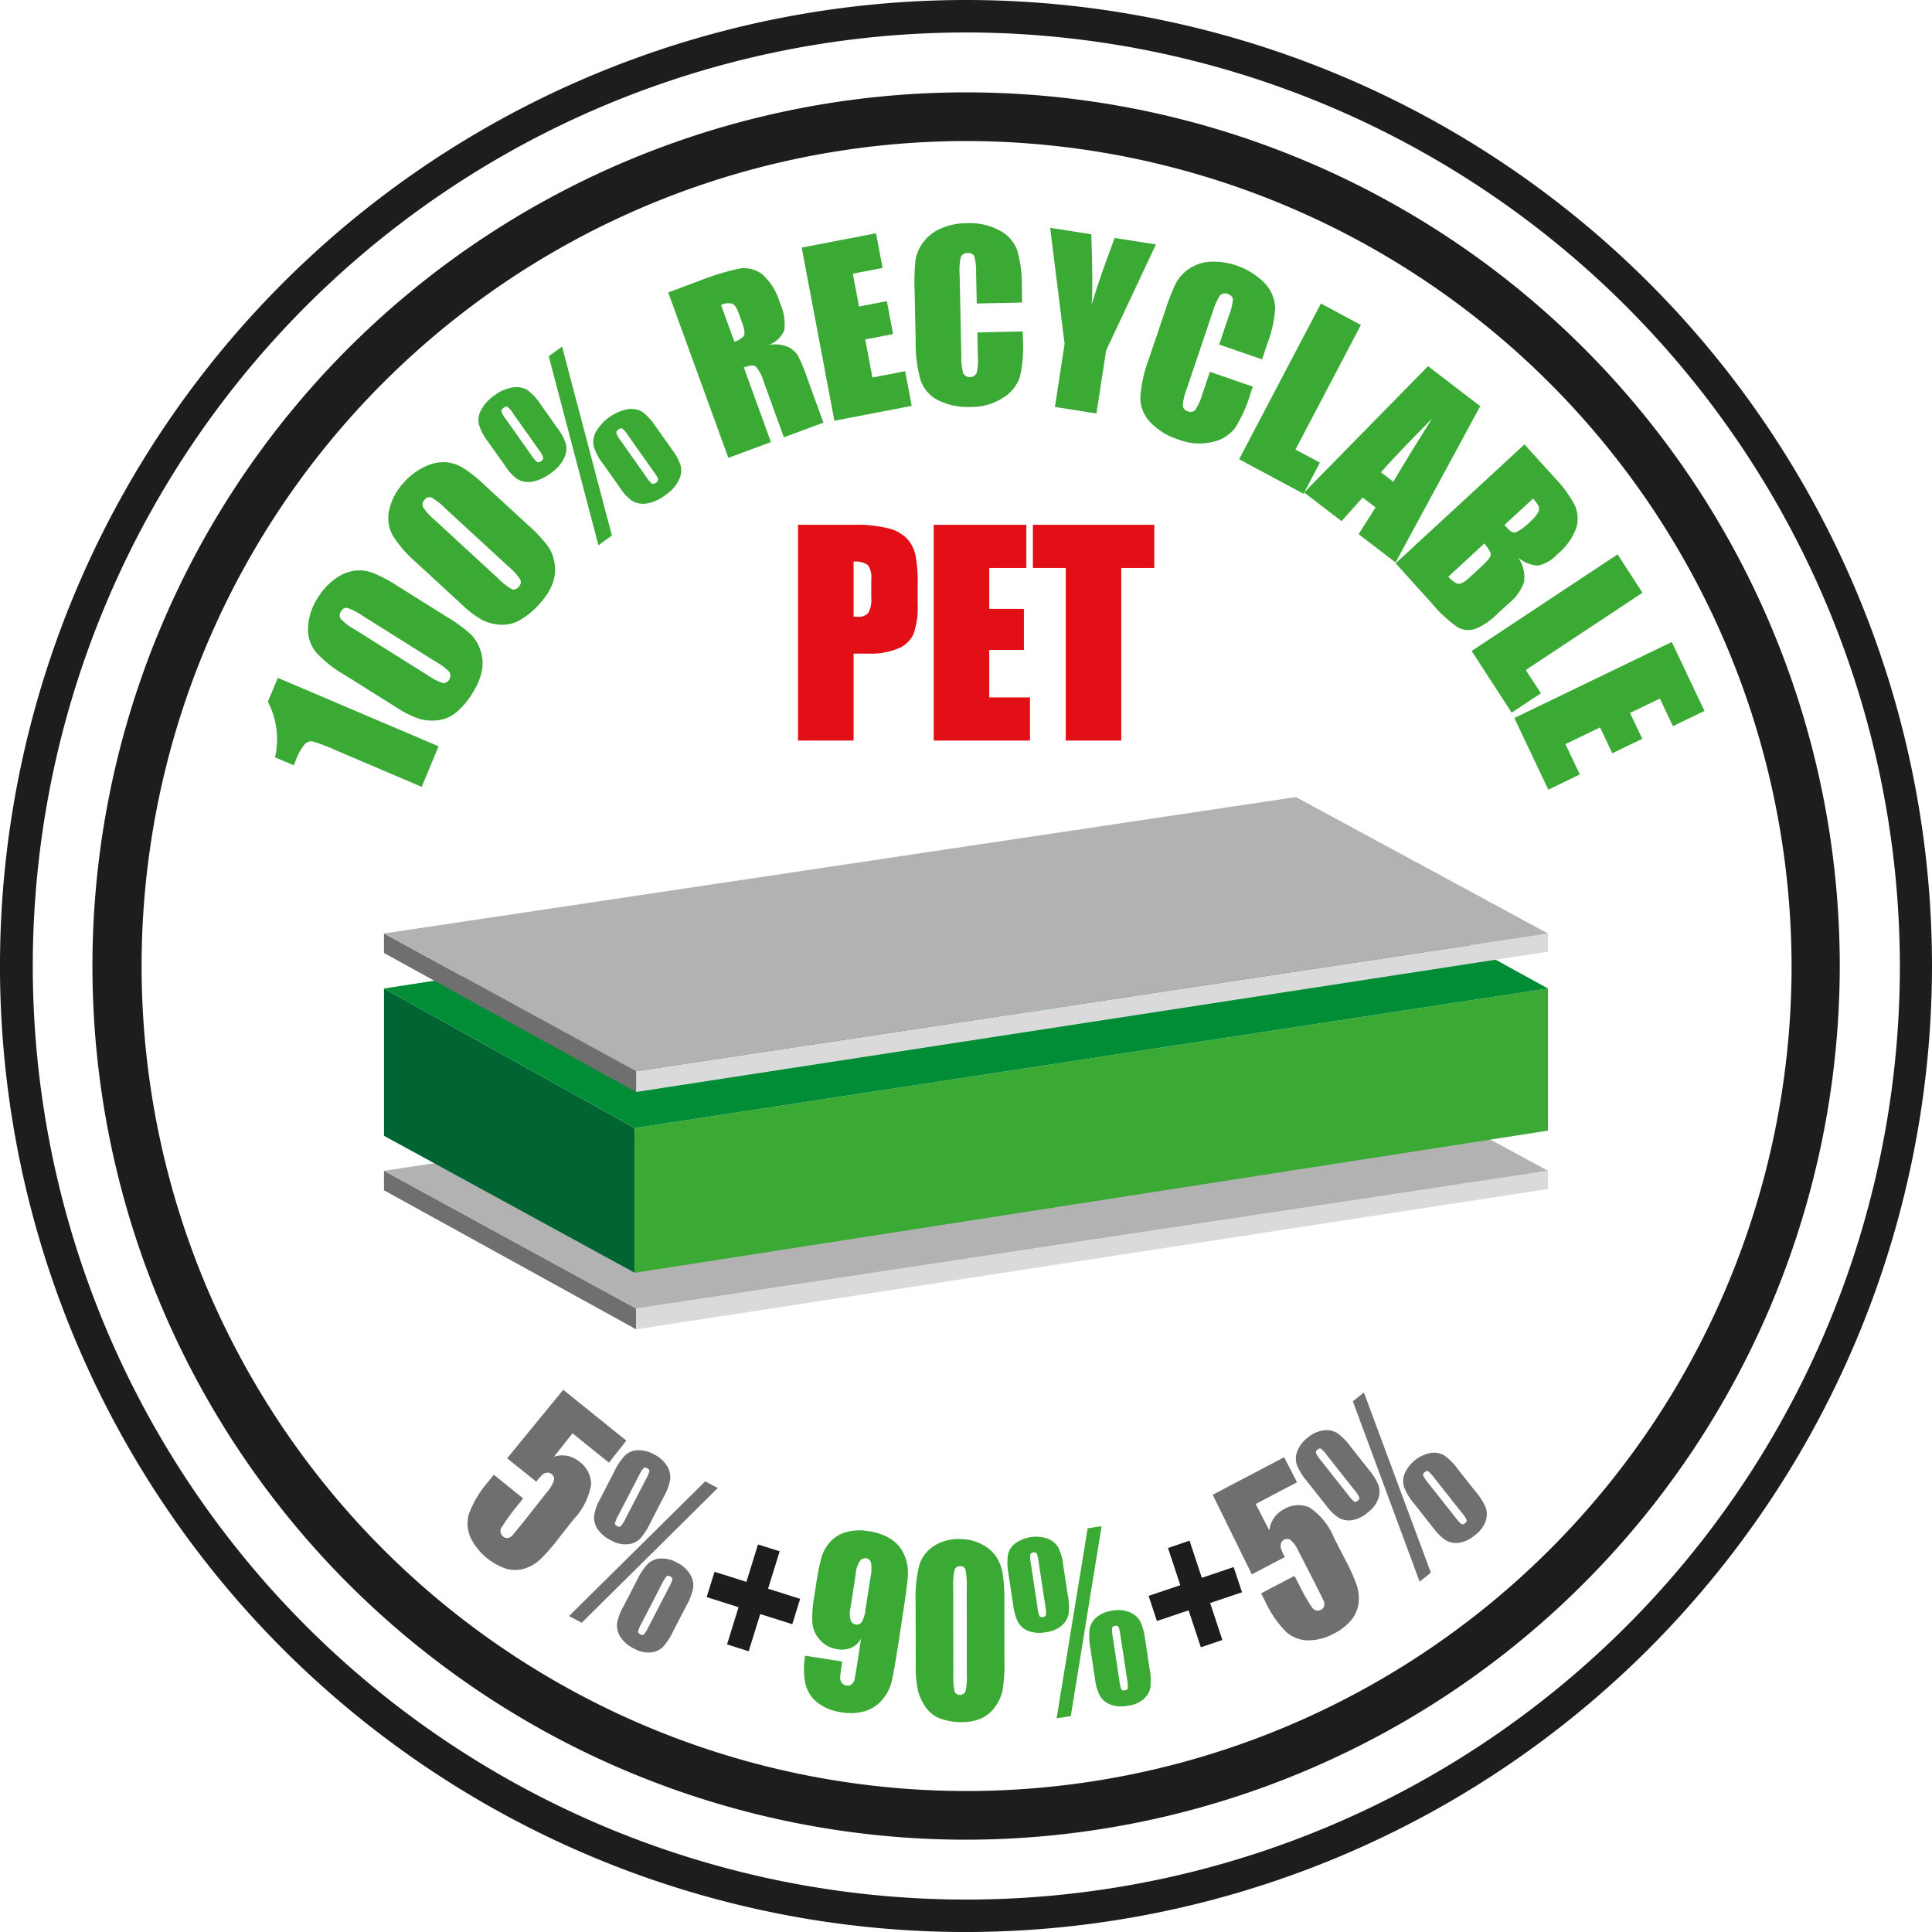 <svg xmlns="http://www.w3.org/2000/svg" xmlns:xlink="http://www.w3.org/1999/xlink" id="Raggruppa_50" data-name="Raggruppa 50" width="157.965" height="157.967" viewBox="0 0 157.965 157.967"><defs><clipPath id="clip-path"><rect id="Rettangolo_38" data-name="Rettangolo 38" width="157.965" height="157.967" fill="none"></rect></clipPath></defs><path id="Tracciato_37" data-name="Tracciato 37" d="M16.9,53.127,37.515,64.493v-1.7L16.9,51.533Z" transform="translate(14.495 44.193)" fill="#706f6f"></path><path id="Tracciato_38" data-name="Tracciato 38" d="M28,62.794v1.7l74.557-11.472V51.533Z" transform="translate(24.011 44.193)" fill="#dadada"></path><path id="Tracciato_39" data-name="Tracciato 39" d="M16.9,56.682,37.515,67.942l74.557-11.261L91.46,45.529Z" transform="translate(14.495 39.044)" fill="#b2b2b2"></path><path id="Tracciato_40" data-name="Tracciato 40" d="M16.9,55.553l20.5,11.2V54.919L16.9,43.51Z" transform="translate(14.495 37.312)" fill="#006533"></path><path id="Tracciato_41" data-name="Tracciato 41" d="M27.938,54.919V66.752l74.67-11.621V43.51Z" transform="translate(23.958 37.312)" fill="#3aaa35"></path><path id="Tracciato_42" data-name="Tracciato 42" d="M16.9,48.826,37.4,60.235l74.67-11.409L91.155,37.311Z" transform="translate(14.495 31.996)" fill="#008d36"></path><path id="Tracciato_43" data-name="Tracciato 43" d="M16.9,42.682,37.515,54.048v-1.7L16.9,41.088Z" transform="translate(14.495 35.235)" fill="#706f6f"></path><path id="Tracciato_44" data-name="Tracciato 44" d="M28,52.348v1.7l74.557-11.472V41.087Z" transform="translate(24.011 35.235)" fill="#dadada"></path><path id="Tracciato_45" data-name="Tracciato 45" d="M91.461,35.083,16.9,46.236,37.514,57.5l74.559-11.261Z" transform="translate(14.496 30.086)" fill="#b2b2b2"></path><g id="Raggruppa_49" data-name="Raggruppa 49" transform="translate(0 0)"><g id="Raggruppa_48" data-name="Raggruppa 48" clip-path="url(#clip-path)"><path id="Tracciato_46" data-name="Tracciato 46" d="M78.982,157.967a78.983,78.983,0,1,1,78.983-78.976,79.068,79.068,0,0,1-78.983,78.976m0-155.312a76.329,76.329,0,1,0,76.357,76.336A76.432,76.432,0,0,0,78.982,2.654" transform="translate(0 0)" fill="#1d1d1d"></path><path id="Tracciato_47" data-name="Tracciato 47" d="M75.5,146.932a71.433,71.433,0,1,1,71.44-71.425A71.509,71.509,0,0,1,75.5,146.932m0-138.886A67.453,67.453,0,1,0,143,75.507,67.553,67.553,0,0,0,75.5,8.046" transform="translate(3.484 3.486)" fill="#1d1d1d"></path><path id="Tracciato_48" data-name="Tracciato 48" d="M12.605,29.837l13.146,5.595-1.382,3.314-7.048-3a13.58,13.58,0,0,0-1.865-.71.748.748,0,0,0-.637.206,4.645,4.645,0,0,0-.778,1.415l-.136.327-1.532-.65a6.589,6.589,0,0,0-.583-4.547Z" transform="translate(10.111 25.587)" fill="#3aaa35"></path><path id="Tracciato_49" data-name="Tracciato 49" d="M18.04,28.833a5.515,5.515,0,0,0-1.269-.661.484.484,0,0,0-.515.292.52.52,0,0,0-.019.611,4.6,4.6,0,0,0,1.128.856l5.914,3.708a5.194,5.194,0,0,0,1.336.695.628.628,0,0,0,.509-.912,4.383,4.383,0,0,0-1.081-.823Zm2.892-2.417,4.044,2.534a11.4,11.4,0,0,1,1.915,1.408,3.335,3.335,0,0,1,.789,1.365,3.225,3.225,0,0,1,.08,1.642,5.151,5.151,0,0,1-.685,1.655,6.494,6.494,0,0,1-1.369,1.666,2.876,2.876,0,0,1-1.492.667,3.916,3.916,0,0,1-1.5-.089,8.322,8.322,0,0,1-1.98-.988l-4.23-2.651a9.584,9.584,0,0,1-2.322-1.858,2.941,2.941,0,0,1-.624-1.993,4.862,4.862,0,0,1,.788-2.413A5.155,5.155,0,0,1,15.8,25.78a3.454,3.454,0,0,1,1.579-.654,3.261,3.261,0,0,1,1.458.175,11.912,11.912,0,0,1,2.092,1.116" transform="translate(11.629 21.531)" fill="#3aaa35"></path><path id="Tracciato_50" data-name="Tracciato 50" d="M21.744,24.117a5.221,5.221,0,0,0-1.126-.884.48.48,0,0,0-.557.186.518.518,0,0,0-.13.6,4.752,4.752,0,0,0,.953,1.053l5.142,4.737a5.184,5.184,0,0,0,1.189.931.5.5,0,0,0,.535-.21.508.508,0,0,0,.128-.591,4.471,4.471,0,0,0-.91-1.012Zm3.284-1.841,3.516,3.238a11.37,11.37,0,0,1,1.627,1.741,3.282,3.282,0,0,1,.528,1.484,3.2,3.2,0,0,1-.219,1.631,5.171,5.171,0,0,1-.972,1.5,6.486,6.486,0,0,1-1.65,1.384,2.937,2.937,0,0,1-1.588.383,4.013,4.013,0,0,1-1.456-.366,8.371,8.371,0,0,1-1.765-1.337l-3.68-3.39a9.669,9.669,0,0,1-1.947-2.257,2.964,2.964,0,0,1-.249-2.073,4.815,4.815,0,0,1,1.211-2.227A5.117,5.117,0,0,1,20.1,20.7a3.49,3.49,0,0,1,1.67-.353,3.3,3.3,0,0,1,1.4.442,12.152,12.152,0,0,1,1.854,1.486" transform="translate(14.659 17.444)" fill="#3aaa35"></path><path id="Tracciato_51" data-name="Tracciato 51" d="M33.292,22.51a2.461,2.461,0,0,0-.455-.542c-.085-.054-.2-.03-.334.071s-.184.191-.165.293a2.183,2.183,0,0,0,.353.611L34.778,25.9a2.441,2.441,0,0,0,.477.567c.08.043.191.015.329-.085s.184-.189.165-.29a2.162,2.162,0,0,0-.336-.581Zm2.194-.819,1.43,2.019A4.458,4.458,0,0,1,37.6,25a1.749,1.749,0,0,1-.141,1.146,3.049,3.049,0,0,1-1.074,1.219,3.461,3.461,0,0,1-1.594.724,1.824,1.824,0,0,1-1.129-.2,3.561,3.561,0,0,1-.957-.994l-1.5-2.114a4.3,4.3,0,0,1-.728-1.406,1.753,1.753,0,0,1,.2-1.17,3.88,3.88,0,0,1,2.593-1.832,1.8,1.8,0,0,1,1.17.206,4.2,4.2,0,0,1,1.044,1.116M27.9,15.256,31.973,30.7l-1.1.8L26.807,16.04Zm-4,5.471a2.3,2.3,0,0,0-.453-.537c-.082-.054-.193-.028-.331.074s-.186.191-.169.3a1.973,1.973,0,0,0,.344.607l2.088,2.952a2.431,2.431,0,0,0,.483.574c.082.045.2.015.336-.089a.3.3,0,0,0,.158-.292,1.938,1.938,0,0,0-.331-.581Zm2.2-.812,1.425,2.014a4.4,4.4,0,0,1,.691,1.289,1.741,1.741,0,0,1-.145,1.142,3.043,3.043,0,0,1-1.072,1.219,3.484,3.484,0,0,1-1.594.732,1.784,1.784,0,0,1-1.124-.2,3.56,3.56,0,0,1-.962-1L21.821,23a4.26,4.26,0,0,1-.732-1.412,1.716,1.716,0,0,1,.2-1.168,3.337,3.337,0,0,1,1.057-1.155,3.289,3.289,0,0,1,1.527-.671,1.785,1.785,0,0,1,1.168.2,4.087,4.087,0,0,1,1.055,1.12" transform="translate(18.057 13.083)" fill="#3aaa35"></path><path id="Tracciato_52" data-name="Tracciato 52" d="M33.733,14.81l1.09,3.007a1.635,1.635,0,0,0,.767-.466c.115-.167.067-.55-.15-1.146l-.269-.741c-.156-.431-.336-.684-.533-.76a1.351,1.351,0,0,0-.9.106m-4.324-1.022,2.463-.916a20.062,20.062,0,0,1,3.409-1.044,2.429,2.429,0,0,1,1.78.451A4.782,4.782,0,0,1,38.528,14.6a4.221,4.221,0,0,1,.381,2.266,2.184,2.184,0,0,1-1.291,1.22,2.747,2.747,0,0,1,1.64.178,2.175,2.175,0,0,1,.734.633,13.567,13.567,0,0,1,.814,1.967l1.3,3.568-3.234,1.2-1.633-4.5a3.282,3.282,0,0,0-.659-1.28q-.265-.2-.983.069l2.216,6.1-3.481,1.291Z" transform="translate(25.22 10.123)" fill="#3aaa35"></path><path id="Tracciato_53" data-name="Tracciato 53" d="M35.288,11.437l6.076-1.168L41.9,13.1l-2.433.47.507,2.684,2.276-.438.509,2.692-2.276.438.585,3.115,2.677-.516.535,2.833-6.321,1.215Z" transform="translate(30.262 8.806)" fill="#3aaa35"></path><path id="Tracciato_54" data-name="Tracciato 54" d="M49.051,16.31l-3.708.08-.054-2.5a4.569,4.569,0,0,0-.149-1.363.506.506,0,0,0-.528-.258.548.548,0,0,0-.576.34,5,5,0,0,0-.093,1.427l.139,6.693a4.707,4.707,0,0,0,.152,1.369.63.63,0,0,0,1.1-.024,5.341,5.341,0,0,0,.095-1.51l-.037-1.811,3.71-.08.011.561a11.1,11.1,0,0,1-.247,3.178,3.227,3.227,0,0,1-1.347,1.67,4.7,4.7,0,0,1-2.623.762,5.445,5.445,0,0,1-2.7-.539,2.893,2.893,0,0,1-1.436-1.62,10.9,10.9,0,0,1-.411-3.165L40.261,15.3a18.851,18.851,0,0,1,.056-2.337,3.259,3.259,0,0,1,.6-1.512,3.492,3.492,0,0,1,1.43-1.167,5.214,5.214,0,0,1,2.127-.461,5.155,5.155,0,0,1,2.716.583,3.049,3.049,0,0,1,1.438,1.564,9.751,9.751,0,0,1,.4,2.965Z" transform="translate(34.519 8.427)" fill="#3aaa35"></path><path id="Tracciato_55" data-name="Tracciato 55" d="M54.871,11.385,50.8,20.052l-.793,5.155-3.394-.533.791-5.155-1.18-9.49,3.366.528c.1,2.864.108,4.779.028,5.751q.655-2.226,1.884-5.45Z" transform="translate(39.64 8.6)" fill="#3aaa35"></path><path id="Tracciato_56" data-name="Tracciato 56" d="M60.145,19.508,56.636,18.3l.8-2.372a4.583,4.583,0,0,0,.325-1.326c-.019-.2-.156-.342-.409-.429a.543.543,0,0,0-.656.123A5.1,5.1,0,0,0,56.12,15.6l-2.138,6.336a4.733,4.733,0,0,0-.321,1.337.535.535,0,0,0,.422.483.518.518,0,0,0,.617-.128,5.23,5.23,0,0,0,.6-1.384l.581-1.716,3.509,1.211-.18.531a11.135,11.135,0,0,1-1.308,2.9,3.214,3.214,0,0,1-1.833,1.1,4.7,4.7,0,0,1-2.723-.193,5.47,5.47,0,0,1-2.354-1.441,2.916,2.916,0,0,1-.8-2.019,10.923,10.923,0,0,1,.689-3.117l1.345-3.983a18.662,18.662,0,0,1,.845-2.179,3.291,3.291,0,0,1,1.076-1.213,3.514,3.514,0,0,1,1.741-.6,5.924,5.924,0,0,1,4.51,1.793,3.091,3.091,0,0,1,.817,1.969,9.74,9.74,0,0,1-.633,2.924Z" transform="translate(43.044 9.873)" fill="#3aaa35"></path><path id="Tracciato_57" data-name="Tracciato 57" d="M64.5,15.116,59.151,25.3l2,1.07-1.341,2.547-5.268-2.825,6.689-12.728Z" transform="translate(46.769 11.456)" fill="#3aaa35"></path><path id="Tracciato_58" data-name="Tracciato 58" d="M64.693,25.571q1.243-2.12,3.171-5.166-2.926,2.951-4.185,4.388ZM71.8,19.389,64.877,32.167l-3.022-2.315,1.389-2.186-1.057-.808L60.46,28.787,57.4,26.444,67.533,16.118Z" transform="translate(49.227 13.822)" fill="#3aaa35"></path><path id="Tracciato_59" data-name="Tracciato 59" d="M72.664,23.992l-2.344,2.16c.113.113.2.2.256.269q.371.407.671.334a4.379,4.379,0,0,0,1.235-.932,2.475,2.475,0,0,0,.609-.732.6.6,0,0,0,.035-.472,2.834,2.834,0,0,0-.463-.628m-3.983,3.671-2.946,2.719c.366.377.648.57.856.58s.52-.186.946-.58l.981-.906c.453-.414.684-.715.689-.9s-.165-.49-.526-.916m3.284-8.1,2.5,2.762a9.828,9.828,0,0,1,1.59,2.168,2.674,2.674,0,0,1,.165,1.839,5,5,0,0,1-1.6,2.24,2.9,2.9,0,0,1-1.551.9,2.725,2.725,0,0,1-1.6-.639,2.811,2.811,0,0,1,.463,1.962A3.745,3.745,0,0,1,70.7,32.537l-.979.9a5.282,5.282,0,0,1-1.8,1.215,1.778,1.778,0,0,1-1.415-.137,10.982,10.982,0,0,1-2.184-2.036l-2.89-3.2Z" transform="translate(52.681 16.776)" fill="#3aaa35"></path><path id="Tracciato_60" data-name="Tracciato 60" d="M78.743,27.537,69.2,33.856l1.239,1.9-2.391,1.583L64.776,32.3l11.931-7.9Z" transform="translate(55.549 20.927)" fill="#3aaa35"></path><path id="Tracciato_61" data-name="Tracciato 61" d="M79.527,28.258,82.2,33.894,79.62,35.138l-1.066-2.257-2.441,1.18,1,2.112-2.45,1.181-1-2.112-2.829,1.365,1.174,2.482-2.575,1.245-2.777-5.861Z" transform="translate(57.161 24.233)" fill="#3aaa35"></path><path id="Tracciato_62" data-name="Tracciato 62" d="M33.563,65.329l-1.423,1.8-2.98-2.4-1.512,1.913a2.174,2.174,0,0,1,2.051.386,2.342,2.342,0,0,1,.988,1.861,5.527,5.527,0,0,1-1.467,2.915L27.95,73.414a14.169,14.169,0,0,1-1.486,1.679,3.323,3.323,0,0,1-1.237.7,2.577,2.577,0,0,1-1.473.011,4.99,4.99,0,0,1-2.939-2.573,2.775,2.775,0,0,1-.111-1.941,8.5,8.5,0,0,1,1.538-2.565l.483-.611,2.4,1.936-.555.7a16.38,16.38,0,0,0-1.161,1.607.572.572,0,0,0,.091.821.442.442,0,0,0,.392.1.579.579,0,0,0,.344-.189q.131-.142,1.072-1.311l1.765-2.235a2.821,2.821,0,0,0,.568-.953.508.508,0,0,0-.193-.533.475.475,0,0,0-.373-.108.686.686,0,0,0-.347.139,4.508,4.508,0,0,0-.529.6l-2.381-1.917,4.588-5.6Z" transform="translate(17.648 52.461)" fill="#706f6f"></path><path id="Tracciato_63" data-name="Tracciato 63" d="M33.216,75.05a2.855,2.855,0,0,0,.28-.65c.013-.1-.046-.18-.176-.247a.249.249,0,0,0-.3,0,2.534,2.534,0,0,0-.373.6l-1.663,3.219a2.807,2.807,0,0,0-.292.678c-.007.091.056.173.186.24a.248.248,0,0,0,.293,0,2.467,2.467,0,0,0,.355-.572Zm1.443,1.462-1.139,2.2a5.034,5.034,0,0,1-.8,1.215,1.649,1.649,0,0,1-.983.44,2.317,2.317,0,0,1-1.369-.314,2.68,2.68,0,0,1-1.154-1A1.751,1.751,0,0,1,28.977,78a4.119,4.119,0,0,1,.47-1.3l1.191-2.3a4.852,4.852,0,0,1,.884-1.306,1.6,1.6,0,0,1,1.02-.407,2.5,2.5,0,0,1,1.317.327,2.565,2.565,0,0,1,1.092.977A1.75,1.75,0,0,1,35.2,75.08a4.828,4.828,0,0,1-.539,1.432M31.339,66.2a2.828,2.828,0,0,0,.279-.646c.011-.095-.048-.175-.178-.245a.26.26,0,0,0-.3,0,2.425,2.425,0,0,0-.372.587L29.1,69.117a2.866,2.866,0,0,0-.3.689c-.006.091.058.171.193.241a.245.245,0,0,0,.292-.006,2.365,2.365,0,0,0,.355-.567Zm1.438,1.469-1.133,2.2a5.039,5.039,0,0,1-.8,1.217,1.636,1.636,0,0,1-.981.437,2.317,2.317,0,0,1-1.369-.314,2.7,2.7,0,0,1-1.159-1,1.722,1.722,0,0,1-.232-1.051,4.1,4.1,0,0,1,.472-1.308l1.185-2.3a4.9,4.9,0,0,1,.89-1.313,1.586,1.586,0,0,1,1.018-.4,2.521,2.521,0,0,1,1.315.331,2.556,2.556,0,0,1,1.087.97,1.754,1.754,0,0,1,.251,1.092,4.676,4.676,0,0,1-.539,1.441m4.43-.749L26.086,77.941l-1.04-.546L36.182,66.381Z" transform="translate(21.478 54.739)" fill="#706f6f"></path><path id="Tracciato_64" data-name="Tracciato 64" d="M31.748,70.216l2.606.823.947-3.058,1.772.559L36.126,71.6l2.623.827L38.106,74.5l-2.623-.828-.942,3.041-1.772-.559.942-3.043-2.606-.825Z" transform="translate(26.674 58.298)" fill="#1d1d1d"></path><path id="Tracciato_65" data-name="Tracciato 65" d="M39.205,73.639a1.912,1.912,0,0,0,.03,1.141.572.572,0,0,0,.377.275.494.494,0,0,0,.5-.2,2.481,2.481,0,0,0,.308-1.027l.4-2.576A3.438,3.438,0,0,0,40.872,70a.486.486,0,0,0-.418-.362.585.585,0,0,0-.44.16,2.13,2.13,0,0,0-.4,1.178Zm-3.721,3.966,3.037.477c-.1.665-.158,1.083-.171,1.258a.731.731,0,0,0,.119.464.566.566,0,0,0,.412.245.494.494,0,0,0,.409-.108.685.685,0,0,0,.236-.4c.039-.175.1-.528.182-1.063l.351-2.27a1.748,1.748,0,0,1-.81.752,2.107,2.107,0,0,1-1.165.111,2.278,2.278,0,0,1-1.391-.762,2.34,2.34,0,0,1-.619-1.4,9.245,9.245,0,0,1,.136-2.025l.175-1.133a17.955,17.955,0,0,1,.444-2.209,3.2,3.2,0,0,1,.73-1.271,2.8,2.8,0,0,1,1.315-.78,4.128,4.128,0,0,1,1.781-.069,4.5,4.5,0,0,1,1.939.708,2.929,2.929,0,0,1,1.035,1.33,3.756,3.756,0,0,1,.256,1.638q-.059.83-.422,3.178l-.3,1.98q-.393,2.544-.585,3.39a3.583,3.583,0,0,1-.773,1.542,2.959,2.959,0,0,1-1.428.953,4.189,4.189,0,0,1-1.885.095,4.133,4.133,0,0,1-2.027-.814,2.779,2.779,0,0,1-.962-1.549,5.991,5.991,0,0,1-.017-2.274" transform="translate(30.345 57.768)" fill="#3aaa35"></path><path id="Tracciato_66" data-name="Tracciato 66" d="M44.479,71.687a6.235,6.235,0,0,0-.1-1.44.417.417,0,0,0-.446-.288.436.436,0,0,0-.451.308,5.47,5.47,0,0,0-.108,1.421l.013,7.033a6,6,0,0,0,.106,1.514.5.5,0,0,0,.893-.048,5.287,5.287,0,0,0,.1-1.36Zm3.076,1.2.007,4.807a13.169,13.169,0,0,1-.147,2.387,3.492,3.492,0,0,1-.63,1.4,2.747,2.747,0,0,1-1.154.938,3.878,3.878,0,0,1-1.514.288,4.86,4.86,0,0,1-1.835-.3,2.518,2.518,0,0,1-1.165-.927,4.2,4.2,0,0,1-.62-1.328,9.69,9.69,0,0,1-.186-2.222L40.3,72.9a11.189,11.189,0,0,1,.288-2.972,2.846,2.846,0,0,1,1.161-1.586,3.643,3.643,0,0,1,2.11-.6,3.878,3.878,0,0,1,1.813.411,3.076,3.076,0,0,1,1.2,1.009,3.6,3.6,0,0,1,.539,1.343,14.53,14.53,0,0,1,.145,2.385" transform="translate(34.562 58.094)" fill="#3aaa35"></path><path id="Tracciato_67" data-name="Tracciato 67" d="M53.588,76.113a2.757,2.757,0,0,0-.154-.691c-.046-.085-.141-.117-.288-.095a.251.251,0,0,0-.238.18,2.524,2.524,0,0,0,.05.7L53.5,79.8a2.825,2.825,0,0,0,.163.721c.048.076.145.1.29.082s.212-.078.234-.175a2.479,2.479,0,0,0-.046-.674Zm2.019.321.372,2.454a5.066,5.066,0,0,1,.063,1.458,1.663,1.663,0,0,1-.533.942,2.316,2.316,0,0,1-1.291.565,2.618,2.618,0,0,1-1.514-.115,1.734,1.734,0,0,1-.808-.713,4.13,4.13,0,0,1-.383-1.328l-.388-2.571a4.879,4.879,0,0,1-.05-1.581,1.633,1.633,0,0,1,.585-.94,2.477,2.477,0,0,1,1.252-.52,2.523,2.523,0,0,1,1.453.136,1.722,1.722,0,0,1,.838.734,4.792,4.792,0,0,1,.4,1.48m-3.557-9.258L49.529,82.705l-1.159.178,2.537-15.533ZM46.9,70.1a2.969,2.969,0,0,0-.154-.689c-.046-.084-.143-.111-.288-.091a.26.26,0,0,0-.241.182,2.354,2.354,0,0,0,.043.7l.544,3.591a2.876,2.876,0,0,0,.163.73c.048.076.149.1.3.082a.248.248,0,0,0,.232-.18,2.34,2.34,0,0,0-.045-.671Zm2.019.327.372,2.446a5.109,5.109,0,0,1,.063,1.464,1.683,1.683,0,0,1-.535.936,2.336,2.336,0,0,1-1.289.565,2.622,2.622,0,0,1-1.518-.113,1.7,1.7,0,0,1-.8-.708,4.131,4.131,0,0,1-.385-1.337l-.386-2.56a4.972,4.972,0,0,1-.054-1.592,1.613,1.613,0,0,1,.587-.931,2.926,2.926,0,0,1,2.7-.388,1.75,1.75,0,0,1,.843.732,4.706,4.706,0,0,1,.409,1.486" transform="translate(38.022 57.607)" fill="#3aaa35"></path><path id="Tracciato_68" data-name="Tracciato 68" d="M50.558,72.326l2.591-.875-1.007-3.039,1.761-.6,1.007,3.039,2.6-.88.684,2.06-2.606.88,1,3.024-1.761.593-1-3.022-2.591.877Z" transform="translate(43.356 58.156)" fill="#1d1d1d"></path><path id="Tracciato_69" data-name="Tracciato 69" d="M59.225,64.141l1.053,2.047L56.9,67.964l1.116,2.173A2.212,2.212,0,0,1,59.2,68.4a2.275,2.275,0,0,1,2.086-.158,5.489,5.489,0,0,1,2.038,2.537l.94,1.826a14.345,14.345,0,0,1,.914,2.054,3.444,3.444,0,0,1,.13,1.425,2.671,2.671,0,0,1-.589,1.363,4.527,4.527,0,0,1-1.441,1.124,4.387,4.387,0,0,1-2.08.542,2.688,2.688,0,0,1-1.8-.684,8.545,8.545,0,0,1-1.7-2.461l-.357-.695,2.729-1.432.411.8a15.723,15.723,0,0,0,.981,1.722c.228.323.489.4.78.253a.461.461,0,0,0,.251-.321.625.625,0,0,0-.032-.4q-.078-.173-.752-1.519l-1.3-2.536a2.826,2.826,0,0,0-.633-.912.5.5,0,0,0-.559-.037.478.478,0,0,0-.249.3.724.724,0,0,0-.017.375,4.524,4.524,0,0,0,.331.736l-2.7,1.417-3.2-6.507Z" transform="translate(45.77 55.005)" fill="#706f6f"></path><path id="Tracciato_70" data-name="Tracciato 70" d="M68.345,68.266a2.926,2.926,0,0,0-.476-.524c-.082-.048-.18-.03-.3.063a.255.255,0,0,0-.117.277,2.371,2.371,0,0,0,.388.585l2.246,2.842a2.6,2.6,0,0,0,.5.542c.078.045.176.019.29-.074A.244.244,0,0,0,71,71.708a2.457,2.457,0,0,0-.373-.561Zm1.91-.739,1.534,1.941a4.952,4.952,0,0,1,.773,1.232,1.687,1.687,0,0,1,0,1.089,2.349,2.349,0,0,1-.84,1.137,2.651,2.651,0,0,1-1.371.661,1.717,1.717,0,0,1-1.053-.21,4.074,4.074,0,0,1-.986-.96l-1.6-2.032a4.877,4.877,0,0,1-.825-1.347,1.645,1.645,0,0,1,.046-1.107,2.942,2.942,0,0,1,2.155-1.7,1.7,1.7,0,0,1,1.089.214,4.747,4.747,0,0,1,1.081,1.079M62.6,61.289l5.476,14.734-.916.739L61.7,62.017Zm-3.028,5.129A2.65,2.65,0,0,0,59.1,65.9c-.082-.05-.178-.028-.293.065a.262.262,0,0,0-.121.279,2.31,2.31,0,0,0,.381.58l2.244,2.842a2.841,2.841,0,0,0,.5.552c.078.041.178.015.3-.08a.251.251,0,0,0,.113-.273,2.281,2.281,0,0,0-.368-.557Zm1.913-.734,1.529,1.934a5.115,5.115,0,0,1,.778,1.239,1.691,1.691,0,0,1,0,1.081,2.361,2.361,0,0,1-.84,1.137,2.674,2.674,0,0,1-1.371.669,1.7,1.7,0,0,1-1.046-.21,4.032,4.032,0,0,1-.994-.968l-1.6-2.023a4.932,4.932,0,0,1-.828-1.354,1.634,1.634,0,0,1,.046-1.1A2.57,2.57,0,0,1,57.991,65a2.541,2.541,0,0,1,1.317-.611,1.707,1.707,0,0,1,1.09.208,4.7,4.7,0,0,1,1.089,1.083" transform="translate(48.913 52.559)" fill="#706f6f"></path><path id="Tracciato_71" data-name="Tracciato 71" d="M39.669,26.117v4.49c.128.007.24.013.333.013a1.042,1.042,0,0,0,.869-.312,2.3,2.3,0,0,0,.243-1.291V27.565a1.719,1.719,0,0,0-.28-1.176,1.745,1.745,0,0,0-1.165-.273M35.125,23.1H39.7a10.518,10.518,0,0,1,2.853.3,3.178,3.178,0,0,1,1.5.849,2.927,2.927,0,0,1,.68,1.347,12.165,12.165,0,0,1,.176,2.446v1.536a6.5,6.5,0,0,1-.344,2.463A2.375,2.375,0,0,1,43.3,33.222a5.932,5.932,0,0,1-2.411.414H39.669v7.107H35.125Z" transform="translate(30.122 19.808)" fill="#e30f17"></path><path id="Tracciato_72" data-name="Tracciato 72" d="M41.1,23.1h7.575v3.531H45.64v3.345h2.836v3.358H45.64v3.879h3.332v3.531H41.1Z" transform="translate(35.242 19.808)" fill="#e30f17"></path><path id="Tracciato_73" data-name="Tracciato 73" d="M55.391,23.1v3.531h-2.7V40.743H48.15V26.629H45.464V23.1Z" transform="translate(38.988 19.808)" fill="#e30f17"></path></g></g></svg>